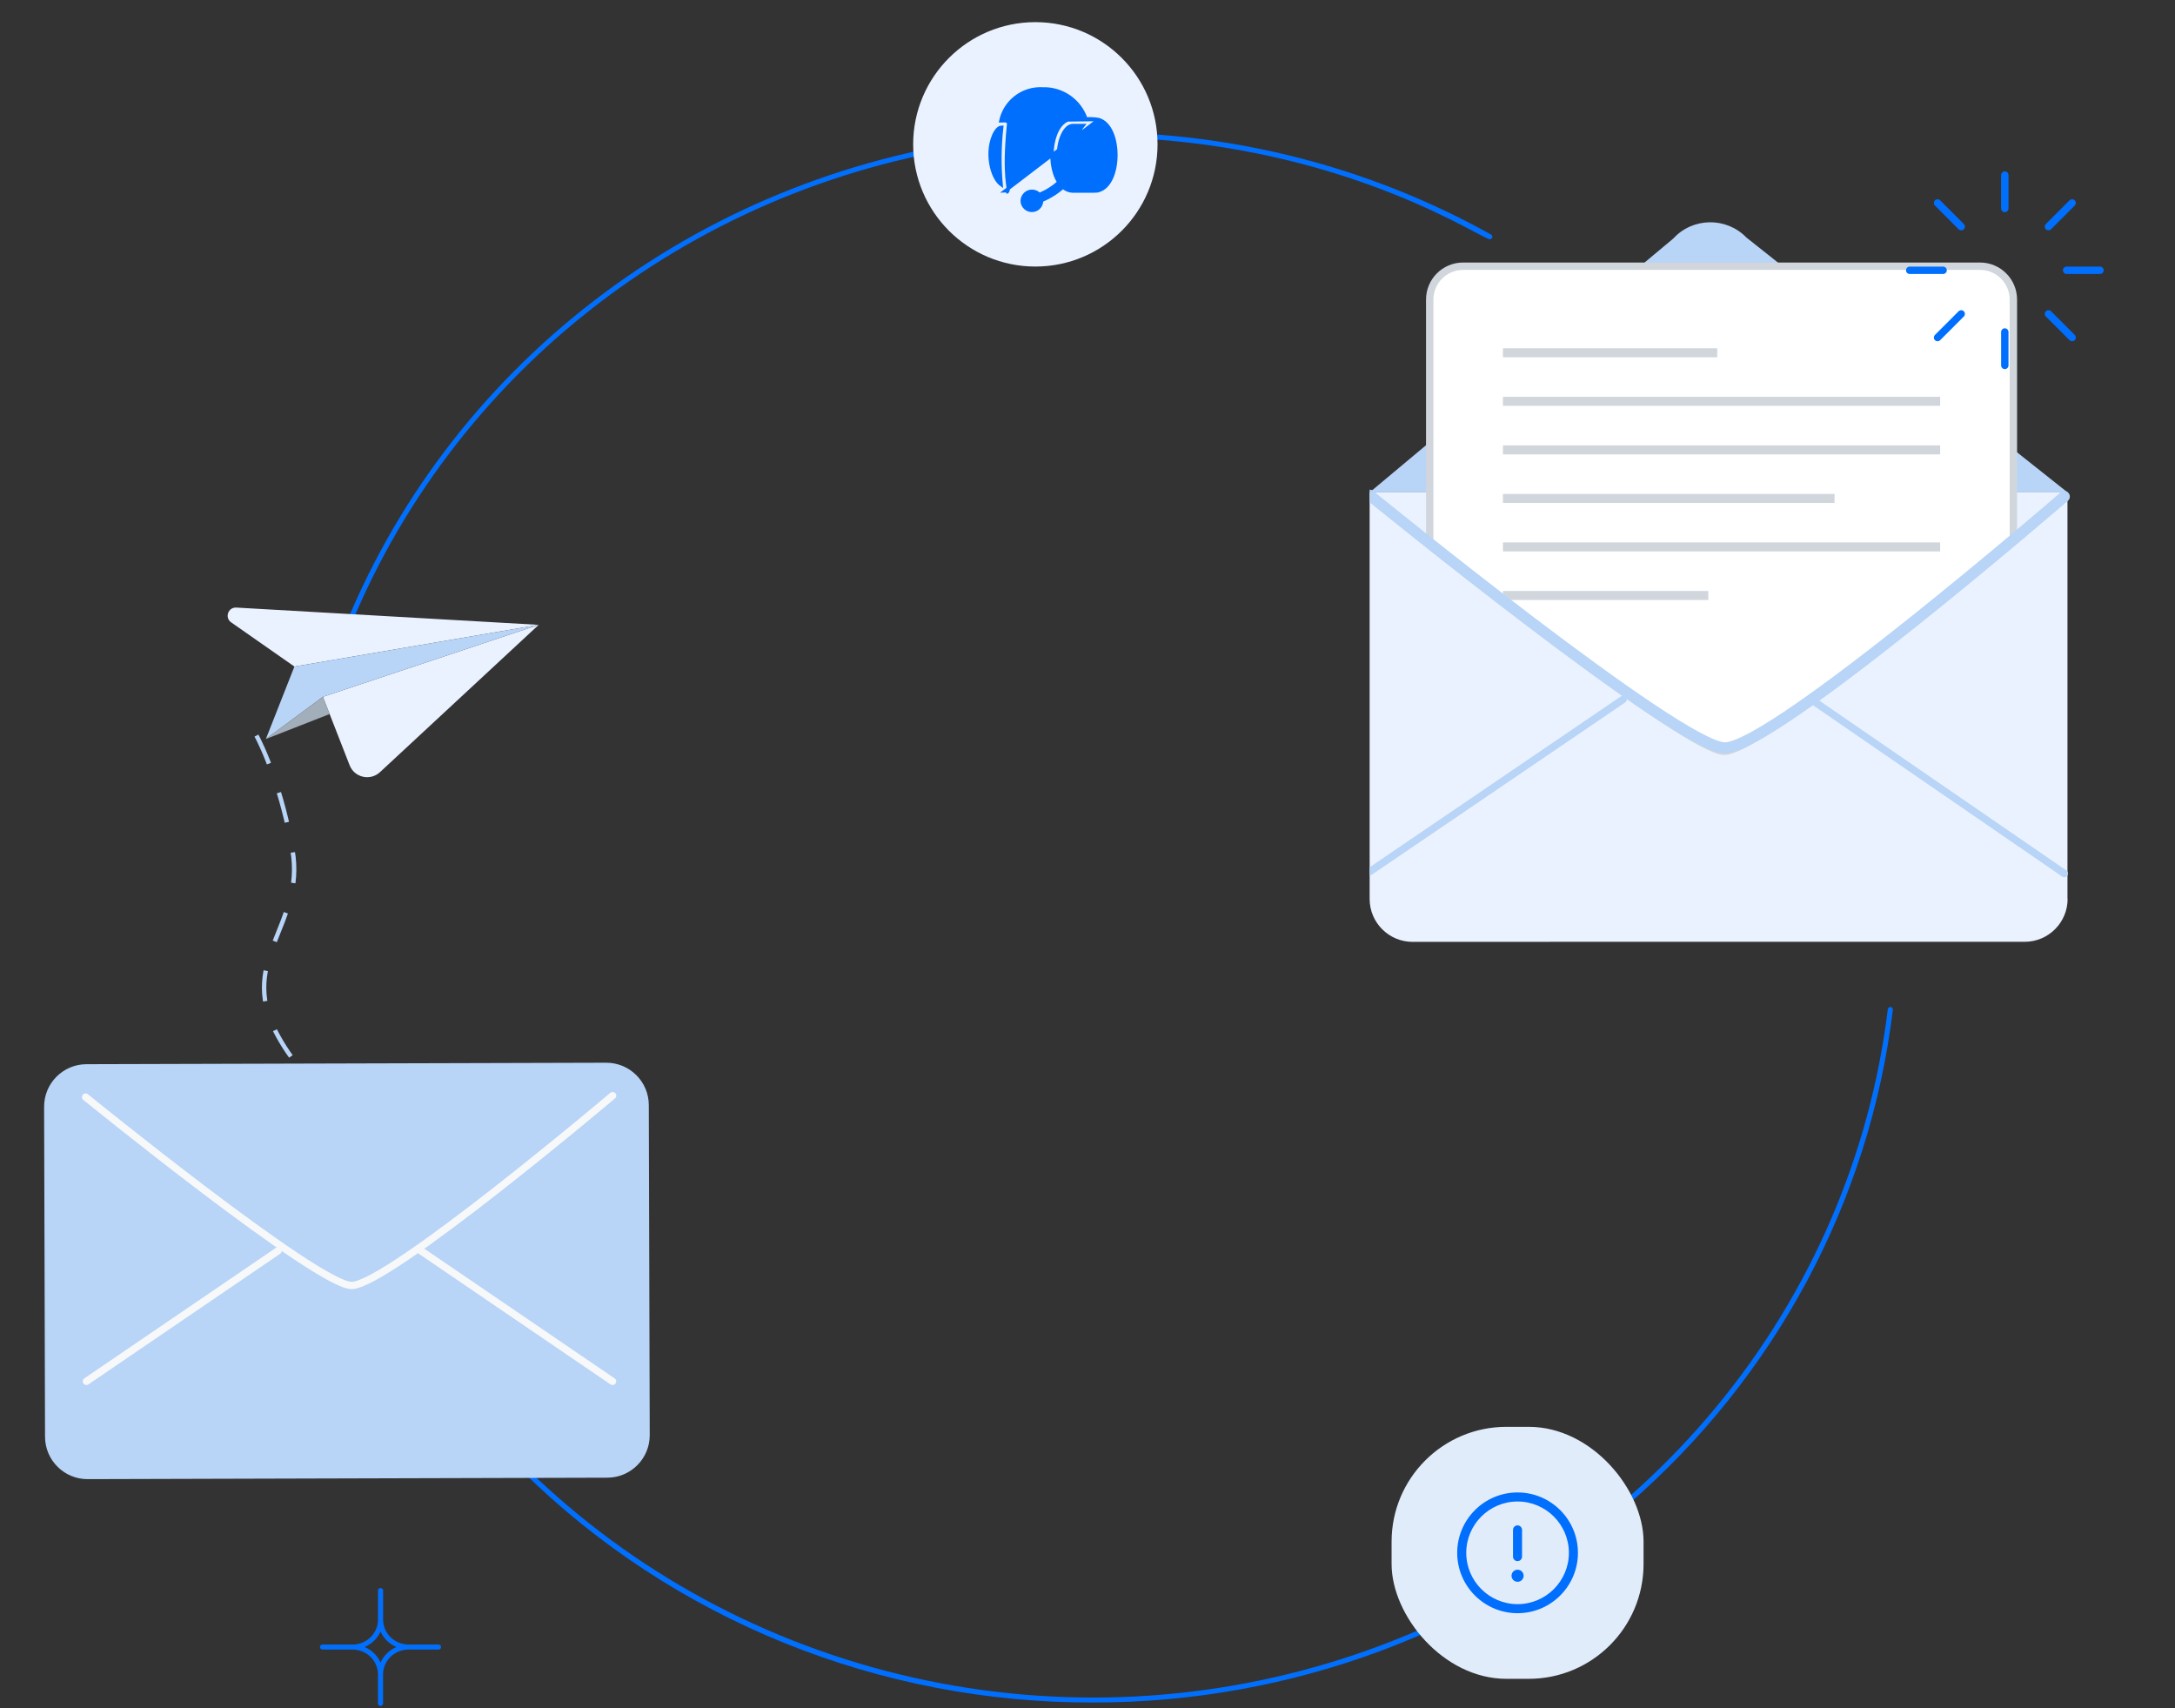 <svg width="452" height="355" viewBox="0 0 452 355" fill="none" xmlns="http://www.w3.org/2000/svg">
<rect x="0" y="0" width="452" height="355" fill="#333333" stroke="none"/>
<path d="M80.132 235.282C75.098 233.349 63.479 226.452 57.27 214.327C49.509 199.17 63.405 192.11 60.799 176.729C58.714 164.425 54.7 155.26 52.954 152.216" stroke="#B8D4F7" stroke-width="0.912" stroke-dasharray="6.38 6.38"/>
<path d="M227.158 353.77C205.124 353.828 183.297 349.615 162.948 341.375C142.599 333.135 124.133 321.034 108.624 305.773C108.525 305.676 108.469 305.545 108.47 305.408C108.47 305.271 108.526 305.14 108.626 305.043C108.725 304.946 108.86 304.892 109 304.892C109.141 304.893 109.276 304.947 109.375 305.044C131.429 326.624 159.273 341.71 189.716 348.572C220.159 355.435 251.969 353.796 281.5 343.845C311.032 333.893 337.091 316.032 356.69 292.306C376.29 268.581 388.637 239.952 392.316 209.701C392.332 209.565 392.404 209.441 392.514 209.356C392.624 209.271 392.764 209.233 392.904 209.249C393.043 209.265 393.17 209.334 393.257 209.441C393.344 209.549 393.384 209.685 393.367 209.821C388.565 249.502 368.985 286.082 338.346 312.618C307.707 339.153 268.14 353.797 227.158 353.77Z" fill="#006FFD"/>
<path d="M387.146 146.272C384.154 136.011 380.126 126.065 375.121 116.579C375.063 116.459 375.056 116.321 375.1 116.195C375.145 116.069 375.237 115.965 375.358 115.904C375.48 115.843 375.62 115.831 375.751 115.869C375.882 115.907 375.992 115.992 376.06 116.108C381.098 125.65 385.153 135.656 388.163 145.979C388.203 146.111 388.188 146.252 388.121 146.373C388.053 146.493 387.94 146.583 387.805 146.622C387.67 146.661 387.525 146.646 387.401 146.58C387.278 146.515 387.186 146.404 387.146 146.272Z" fill="#006FFD"/>
<path d="M91.14 341.728H84.931C84.231 341.728 83.538 341.593 82.891 341.331C82.245 341.069 81.657 340.685 81.164 340.201C80.67 339.717 80.279 339.143 80.013 338.511C79.747 337.88 79.612 337.203 79.616 336.521V330.492C79.616 330.355 79.56 330.224 79.461 330.127C79.362 330.031 79.227 329.977 79.087 329.977C78.947 329.977 78.813 330.031 78.714 330.127C78.615 330.224 78.559 330.355 78.559 330.492V336.521C78.561 337.203 78.425 337.88 78.159 338.511C77.893 339.142 77.501 339.716 77.007 340.2C76.513 340.683 75.927 341.067 75.28 341.329C74.634 341.592 73.941 341.727 73.241 341.728H67.023C66.883 341.728 66.749 341.782 66.649 341.879C66.55 341.975 66.495 342.106 66.495 342.243C66.495 342.38 66.55 342.511 66.649 342.607C66.749 342.704 66.883 342.758 67.023 342.758H73.232C73.931 342.758 74.622 342.892 75.267 343.152C75.913 343.413 76.499 343.794 76.993 344.276C77.486 344.758 77.878 345.329 78.145 345.959C78.411 346.588 78.548 347.262 78.548 347.943V353.997C78.557 354.127 78.617 354.249 78.716 354.338C78.814 354.427 78.943 354.477 79.078 354.477C79.212 354.477 79.341 354.427 79.439 354.338C79.537 354.249 79.597 354.127 79.607 353.997V347.943C79.607 347.262 79.744 346.588 80.011 345.959C80.278 345.331 80.67 344.759 81.163 344.278C81.657 343.797 82.243 343.415 82.888 343.155C83.533 342.894 84.225 342.76 84.923 342.761H91.135C91.275 342.762 91.41 342.708 91.51 342.611C91.61 342.515 91.667 342.384 91.667 342.247C91.668 342.11 91.613 341.978 91.514 341.881C91.415 341.784 91.281 341.728 91.14 341.728ZM79.085 345.455C78.436 344.017 77.259 342.869 75.784 342.237C77.259 341.607 78.436 340.46 79.085 339.023C79.729 340.46 80.905 341.609 82.379 342.24C80.908 342.87 79.733 344.014 79.085 345.446V345.455Z" fill="#006FFD"/>
<path d="M68.147 139.67C77.502 111.829 94.383 86.962 117.014 67.689C139.645 48.416 167.187 35.448 196.742 30.152C196.879 30.128 197.022 30.157 197.137 30.235C197.253 30.313 197.332 30.432 197.357 30.566C197.383 30.701 197.352 30.84 197.272 30.952C197.193 31.065 197.071 31.142 196.933 31.166C167.563 36.426 140.192 49.31 117.702 68.462C95.212 87.613 78.435 112.324 69.14 139.99C69.082 140.1 68.987 140.187 68.87 140.234C68.753 140.281 68.622 140.286 68.502 140.247C68.382 140.208 68.28 140.128 68.215 140.022C68.15 139.916 68.126 139.791 68.147 139.67Z" fill="#006FFD"/>
<path d="M309.6 49.709C307.928 49.709 282.015 31.809 238.843 28.882C238.705 28.869 238.578 28.805 238.489 28.703C238.399 28.6 238.355 28.467 238.364 28.333C238.374 28.199 238.437 28.073 238.54 27.984C238.643 27.895 238.778 27.848 238.916 27.854C263.882 29.491 288.141 36.633 309.865 48.739C309.97 48.794 310.054 48.881 310.101 48.988C310.149 49.095 310.158 49.214 310.128 49.327C310.097 49.439 310.028 49.538 309.933 49.608C309.837 49.677 309.72 49.713 309.6 49.709Z" fill="#006FFD"/>
<g clip-path="url(#clip0_12678_70518)">
<path d="M429.684 186.778C429.684 191.692 425.691 195.701 420.761 195.701H328.74L293.571 195.716C288.642 195.716 284.633 191.723 284.633 186.793V102.328L429.653 102.297V186.778H429.684Z" fill="#EAF2FF"/>
<path d="M284.633 102.312H429.669L362.956 49.375C358.764 45.044 351.791 45.137 347.722 49.575L284.633 102.312Z" fill="#B8D4F7"/>
<path d="M284.633 102.312C284.633 102.312 347.798 156.109 358.318 156.109C368.838 156.109 429.669 102.297 429.669 102.297H284.633V102.312Z" fill="#EAF2FF"/>
<path d="M297.119 113.293V62.26C297.119 58.421 300.221 55.318 304.061 55.318H411.471C415.31 55.318 418.412 58.421 418.412 62.26V112.018C418.412 112.018 366.55 156.109 358.318 156.109C350.778 156.109 297.119 113.293 297.119 113.293Z" fill="white" stroke="#D1D6DD" stroke-width="1.536" stroke-miterlimit="10"/>
<path d="M313.106 73.471V73.133H356.107V73.471H313.106Z" fill="#D9D9FC" stroke="#D1D6DD" stroke-width="1.536"/>
<path d="M313.106 83.561V83.223H402.425V83.561H313.106Z" fill="#D9D9FC" stroke="#D1D6DD" stroke-width="1.536"/>
<path d="M313.106 93.65V93.312H402.425V93.65H313.106Z" fill="#D9D9FC" stroke="#D1D6DD" stroke-width="1.536"/>
<path d="M313.106 103.741V103.403H380.479V103.741H313.106Z" fill="#D9D9FC" stroke="#D1D6DD" stroke-width="1.536"/>
<path d="M313.106 113.815V113.477H402.425V113.815H313.106Z" fill="#D9D9FC" stroke="#D1D6DD" stroke-width="1.536"/>
<path d="M313.106 123.905V123.567H354.248V123.905H313.106Z" fill="#D9D9FC" stroke="#D1D6DD" stroke-width="1.536"/>
<path d="M284.633 102.898C284.633 102.898 349.191 155.518 358.484 155.403C368.729 155.288 428.993 103.188 428.993 103.188" stroke="#B8D4F7" stroke-width="2.304" stroke-linecap="round" stroke-linejoin="round"/>
<path d="M284.633 181.137L337.311 145.321" stroke="#B8D4F7" stroke-width="1.536" stroke-linecap="round" stroke-linejoin="round"/>
<path d="M428.993 181.511L376.51 145.435" stroke="#B8D4F7" stroke-width="1.536" stroke-linecap="round" stroke-linejoin="round"/>
<path d="M416.631 43.325V36.383" stroke="#006FFD" stroke-width="1.536" stroke-linecap="round" stroke-linejoin="round"/>
<path d="M407.57 47.087L402.655 42.173" stroke="#006FFD" stroke-width="1.536" stroke-linecap="round" stroke-linejoin="round"/>
<path d="M403.808 56.163H396.866" stroke="#006FFD" stroke-width="1.536" stroke-linecap="round" stroke-linejoin="round"/>
<path d="M407.57 65.224L402.655 70.139" stroke="#006FFD" stroke-width="1.536" stroke-linecap="round" stroke-linejoin="round"/>
<path d="M416.631 68.987V75.928" stroke="#006FFD" stroke-width="1.536" stroke-linecap="round" stroke-linejoin="round"/>
<path d="M425.708 65.224L430.622 70.139" stroke="#006FFD" stroke-width="1.536" stroke-linecap="round" stroke-linejoin="round"/>
<path d="M429.471 56.163H436.412" stroke="#006FFD" stroke-width="1.536" stroke-linecap="round" stroke-linejoin="round"/>
<path d="M425.708 47.087L430.622 42.173" stroke="#006FFD" stroke-width="1.536" stroke-linecap="round" stroke-linejoin="round"/>
</g>
<circle cx="215.164" cy="29.994" r="25.392" fill="#EAF2FF"/>
<path d="M228.306 24.835L228.325 24.841C229.575 25.206 230.469 26.274 231.046 27.602C231.624 28.936 231.908 30.584 231.908 32.218C231.908 33.853 231.625 35.501 231.047 36.834C230.471 38.163 229.578 39.231 228.329 39.597L228.328 39.597C228.316 39.6 228.304 39.604 228.292 39.608C228.203 39.634 228.115 39.66 227.985 39.676C227.847 39.694 227.662 39.701 227.349 39.705C226.991 39.709 226.442 39.708 225.564 39.706C224.896 39.705 224.038 39.703 222.929 39.703H222.918L222.918 39.703C222.488 39.689 222.066 39.587 221.677 39.403C221.394 39.269 221.134 39.094 220.904 38.885C219.588 40.049 218.087 40.985 216.463 41.655C216.467 41.834 216.448 42.014 216.405 42.188C216.339 42.458 216.218 42.711 216.049 42.931C215.881 43.152 215.669 43.335 215.426 43.47C215.184 43.605 214.916 43.688 214.64 43.715C214.364 43.742 214.085 43.712 213.821 43.626C213.557 43.541 213.314 43.402 213.106 43.218C212.898 43.034 212.731 42.809 212.614 42.557C212.497 42.306 212.433 42.033 212.426 41.756L212.426 41.748L212.426 41.74C212.435 41.308 212.58 40.89 212.842 40.546C213.103 40.202 213.467 39.95 213.881 39.825C214.295 39.702 214.738 39.712 215.145 39.856C215.465 39.968 215.751 40.158 215.977 40.407C217.478 39.814 218.856 38.947 220.04 37.852C218.668 35.758 218.343 32.595 218.81 29.941C219.054 28.553 219.52 27.268 220.197 26.321C220.876 25.371 221.794 24.731 222.925 24.731H224.245C223.69 23.304 222.721 22.07 221.459 21.191C220.065 20.221 218.39 19.737 216.694 19.814L216.676 19.815L216.658 19.814C214.951 19.712 213.265 20.231 211.912 21.275C210.628 22.265 209.725 23.663 209.349 25.234C209.42 25.291 209.479 25.361 209.524 25.44L209.223 25.609L209.524 25.44C209.577 25.535 209.608 25.642 209.614 25.752C209.619 25.841 209.607 25.93 209.579 26.014C209.023 31.52 209.094 34.784 209.25 36.723C209.311 37.487 209.385 38.044 209.44 38.463C209.455 38.579 209.469 38.684 209.481 38.78C209.508 38.995 209.527 39.185 209.521 39.34C209.514 39.496 209.481 39.679 209.345 39.825C209.344 39.826 209.344 39.826 209.344 39.826L209.091 39.591C209.061 39.624 209.024 39.65 208.983 39.668C208.941 39.686 208.897 39.696 208.852 39.696L228.306 24.835ZM228.306 24.835L228.286 24.832C227.426 24.685 226.552 24.644 225.683 24.71C225.064 22.888 223.889 21.303 222.321 20.181C220.68 19.007 218.699 18.405 216.683 18.468C214.633 18.353 212.612 18.991 211 20.263C209.457 21.48 208.39 23.196 207.98 25.112L228.306 24.835ZM227.949 38.302L227.95 38.304C227.341 38.481 226.753 38.242 226.212 37.605C225.664 36.961 225.211 35.953 224.932 34.757C224.37 32.359 224.539 29.366 225.834 27.353L225.834 27.352C226.111 26.92 226.444 26.547 226.809 26.319C227.165 26.096 227.543 26.014 227.952 26.135L227.953 26.135C228.534 26.305 229.188 26.897 229.705 27.946C230.215 28.985 230.567 30.431 230.567 32.219C230.567 34.006 230.215 35.452 229.703 36.491C229.186 37.541 228.53 38.132 227.949 38.302ZM225.073 38.357C224.18 38.358 223.625 38.362 223.276 38.371V38.357H222.931C222.234 38.357 221.495 37.768 220.908 36.62C220.332 35.494 219.962 33.929 219.962 32.219C219.962 30.509 220.332 28.944 220.908 27.818C221.495 26.669 222.234 26.081 222.931 26.081H225.08C224.562 26.708 224.161 27.491 223.871 28.35C223.475 29.521 223.276 30.857 223.272 32.189C223.264 34.486 223.837 36.858 225.073 38.357ZM208.024 26.46L208.178 26.454C207.729 30.406 207.687 34.393 208.054 38.353C207.727 38.119 207.408 37.769 207.114 37.312C206.668 36.62 206.3 35.715 206.059 34.694C205.576 32.648 205.617 30.197 206.496 28.162C206.737 27.607 207.014 27.176 207.292 26.885C207.573 26.592 207.827 26.471 208.024 26.46Z" fill="#006FFD" stroke="#006FFD" stroke-width="0.691"/>
<g clip-path="url(#clip1_12678_70518)">
<path d="M111.944 129.839L49.1 126.249C47.41 126.153 46.642 128.34 48.028 129.313L61.182 138.505L111.944 129.839Z" fill="#EAF2FF"/>
<path d="M67.107 144.792L72.66 159.018C73.661 161.582 76.941 162.327 78.972 160.441L111.944 129.839L67.107 144.792Z" fill="#EAF2FF"/>
<path d="M61.182 138.505L55.25 153.561L67.107 144.792L111.944 129.839L61.182 138.505Z" fill="#B8D4F7"/>
<path d="M68.508 148.372L55.25 153.561L67.107 144.792L68.508 148.372Z" fill="#A3AEBB"/>
</g>
<rect x="289.194" y="296.485" width="52.363" height="52.363" rx="23.861" fill="#E1ECFB"/>
<path fill-rule="evenodd" clip-rule="evenodd" d="M315.375 310.12C322.294 310.12 327.922 315.748 327.922 322.666C327.922 329.584 322.294 335.212 315.375 335.212C308.457 335.212 302.829 329.584 302.829 322.666C302.829 315.748 308.457 310.12 315.375 310.12ZM315.375 312.002C309.495 312.002 304.711 316.786 304.711 322.666C304.711 328.547 309.495 333.33 315.375 333.33C321.256 333.33 326.04 328.547 326.04 322.666C326.04 316.786 321.256 312.002 315.375 312.002ZM315.38 326.174C316.074 326.174 316.635 326.735 316.635 327.428C316.635 328.122 316.074 328.683 315.38 328.683C314.687 328.683 314.119 328.122 314.119 327.428C314.119 326.735 314.675 326.174 315.368 326.174H315.38ZM315.368 316.962C315.888 316.962 316.309 317.384 316.309 317.903V323.448C316.309 323.967 315.888 324.389 315.368 324.389C314.849 324.389 314.427 323.967 314.427 323.448V317.903C314.427 317.384 314.849 316.962 315.368 316.962Z" fill="#006FFD"/>
<g clip-path="url(#clip2_12678_70518)">
<path d="M125.98 220.828L17.97 221.131C13.094 221.145 9.153 225.108 9.167 229.983L9.359 298.552C9.373 303.427 13.336 307.368 18.211 307.354L126.222 307.052C131.097 307.038 135.038 303.075 135.025 298.2L134.833 229.631C134.819 224.756 130.856 220.815 125.98 220.828Z" fill="#B8D4F7"/>
<path d="M17.788 227.961C17.788 227.961 66.126 267.211 73.097 267.115C80.758 266.995 127.317 227.668 127.317 227.668" stroke="#F7F8F9" stroke-width="1.519" stroke-linecap="round" stroke-linejoin="round"/>
<path d="M17.953 287.038L57.784 259.903" stroke="#F7F8F9" stroke-width="1.519" stroke-linecap="round" stroke-linejoin="round"/>
<path d="M127.302 287.042L87.476 259.907" stroke="#F7F8F9" stroke-width="1.519" stroke-linecap="round" stroke-linejoin="round"/>
</g>
<defs>
<clipPath id="clip0_12678_70518">
<rect width="152.545" height="160.101" fill="white" transform="translate(284.633 35.615)"/>
</clipPath>
<clipPath id="clip1_12678_70518">
<rect width="62.982" height="40.119" fill="white" transform="translate(47 126.616) rotate(-11.555)"/>
</clipPath>
<clipPath id="clip2_12678_70518">
<rect width="143.093" height="120.44" fill="white" transform="translate(0.555 203.884)"/>
</clipPath>
</defs>
</svg>

